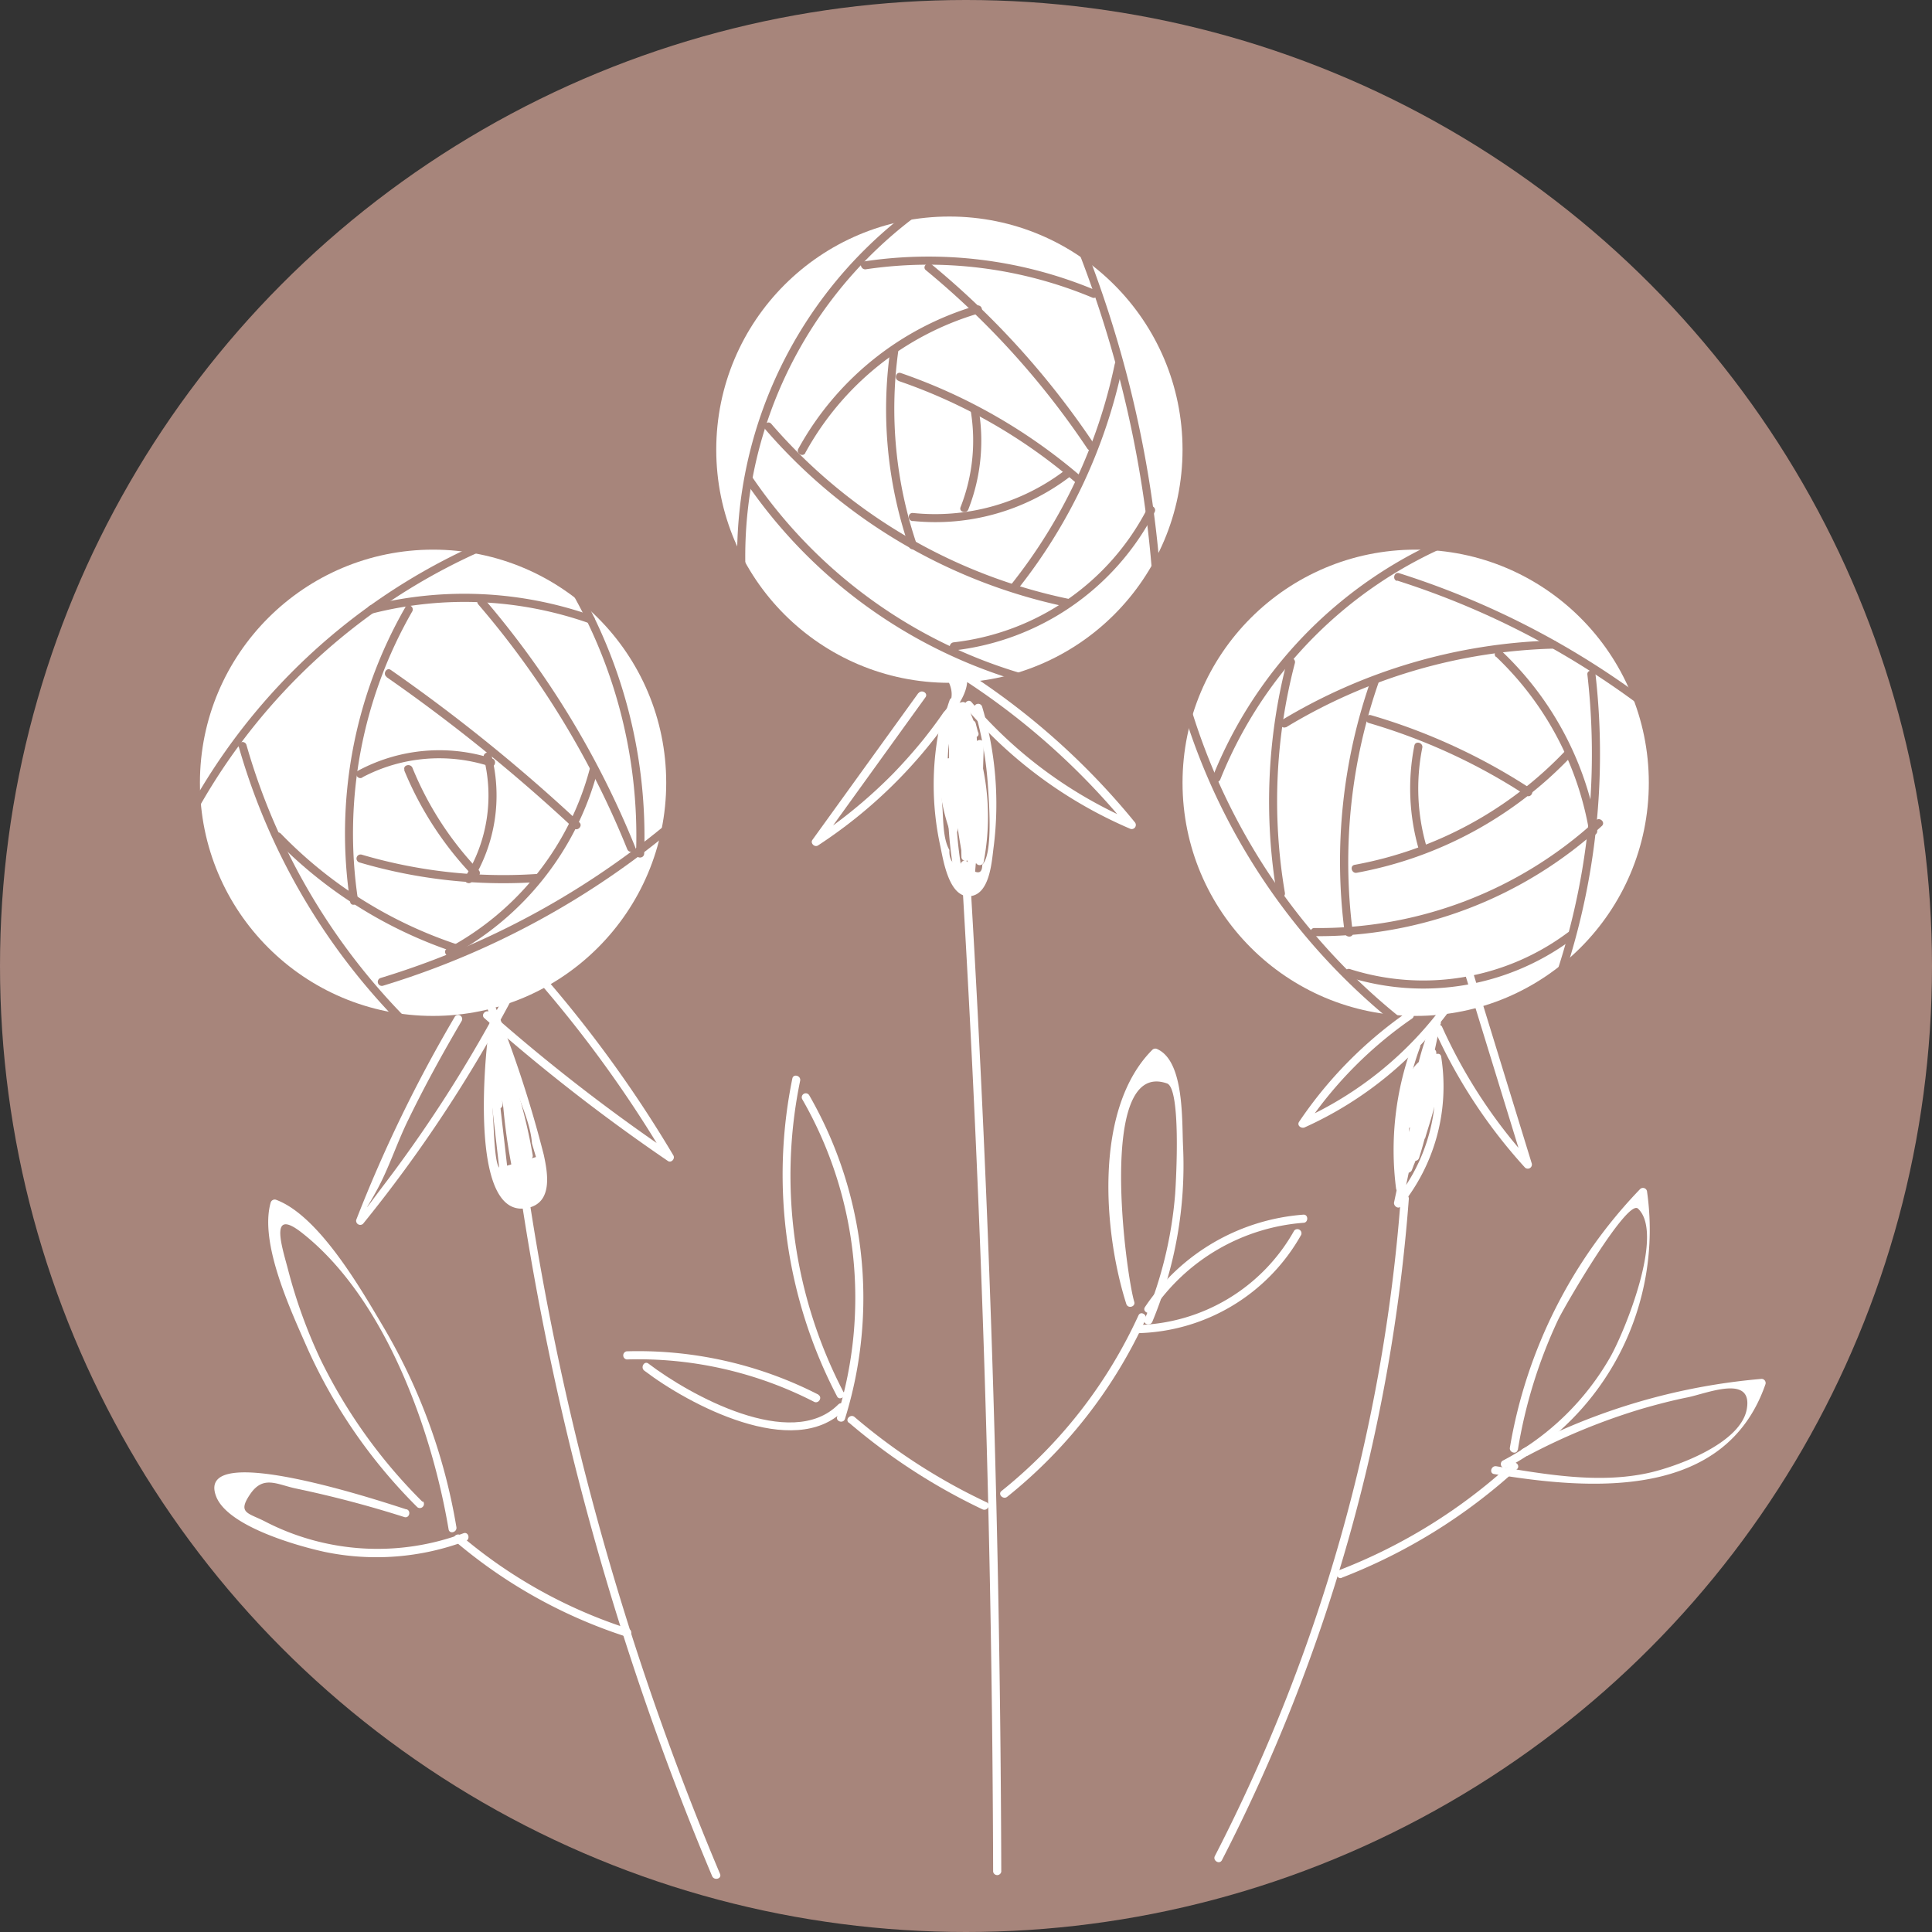 <svg id="レイヤー_1" data-name="レイヤー 1" xmlns="http://www.w3.org/2000/svg" viewBox="0 0 178 178"><rect x="0" y="0" width="178" height="178" fill="#333333" stroke="none"/><defs><style>.cls-1{fill:#a7857b;}.cls-2{fill:#fff;}</style></defs><title>rogodake-4</title><circle class="cls-1" cx="89" cy="89" r="89"/><circle class="cls-2" cx="87.47" cy="41.43" r="21.48"/><circle class="cls-2" cx="39.9" cy="72.12" r="21.48"/><circle class="cls-2" cx="130.43" cy="72.12" r="21.48"/><path class="cls-1" d="M16.72,80.64a55.88,55.88,0,0,1,47-33.5c.48,0,.48-.78,0-.75a56.61,56.61,0,0,0-47.6,33.87c-.18.44.46.83.65.38Z" transform="translate(-1 -1)"/><path class="cls-1" d="M23,69.81a59.79,59.79,0,0,0,23.28,32.6c.39.28.77-.37.37-.64A59,59,0,0,1,23.7,69.61a.38.38,0,0,0-.73.2Z" transform="translate(-1 -1)"/><path class="cls-1" d="M36.28,91.82A76.43,76.43,0,0,0,70.61,70.11c.33-.36-.2-.89-.53-.53a75.75,75.75,0,0,1-34,21.52.37.37,0,0,0,.2.72Z" transform="translate(-1 -1)"/><path class="cls-1" d="M52.18,53.13A45.3,45.3,0,0,1,59.6,79.64c0,.49.73.49.75,0a46.16,46.16,0,0,0-7.52-26.89c-.27-.41-.91,0-.65.38Z" transform="translate(-1 -1)"/><path class="cls-1" d="M35.34,57.51a34.52,34.52,0,0,1,20,.93c.45.16.65-.56.2-.72a35.37,35.37,0,0,0-20.42-.94.38.38,0,0,0,.2.73Z" transform="translate(-1 -1)"/><path class="cls-1" d="M45.07,56.69A81.15,81.15,0,0,1,58.79,79.24c.18.44.91.25.73-.2A82.74,82.74,0,0,0,45.6,56.16c-.32-.37-.85.16-.53.53Z" transform="translate(-1 -1)"/><path class="cls-1" d="M42.56,89.06a27.21,27.21,0,0,0,13.49-17,.37.37,0,0,0-.72-.2A26.47,26.47,0,0,1,42.18,88.41c-.42.23,0,.88.38.65Z" transform="translate(-1 -1)"/><path class="cls-1" d="M26.35,78.34A41.14,41.14,0,0,0,43,88.77c.46.15.65-.57.2-.73A40.17,40.17,0,0,1,26.88,77.81c-.34-.35-.87.18-.53.53Z" transform="translate(-1 -1)"/><path class="cls-1" d="M38.36,56.92a41.89,41.89,0,0,0-5.1,27.17c.07.47.79.27.72-.2A41.05,41.05,0,0,1,39,57.3a.38.38,0,0,0-.65-.38Z" transform="translate(-1 -1)"/><path class="cls-1" d="M36.6,63.37A155.88,155.88,0,0,1,53.85,77.3c.35.33.88-.2.53-.53A156.61,156.61,0,0,0,37,62.72c-.39-.27-.77.38-.37.65Z" transform="translate(-1 -1)"/><path class="cls-1" d="M34.12,80.46a46.88,46.88,0,0,0,16.36,1.81c.48,0,.49-.78,0-.75a46.21,46.21,0,0,1-16.16-1.78.37.37,0,0,0-.2.72Z" transform="translate(-1 -1)"/><path class="cls-1" d="M45.57,70.81a14.18,14.18,0,0,1-1.72,11c-.25.41.4.79.65.38a15,15,0,0,0,1.79-11.58.37.37,0,0,0-.72.2Z" transform="translate(-1 -1)"/><path class="cls-1" d="M34.4,72.61a15.12,15.12,0,0,1,11.75-1c.46.15.66-.58.2-.72A15.82,15.82,0,0,0,34,72c-.43.22-.05.87.38.64Z" transform="translate(-1 -1)"/><path class="cls-1" d="M38.23,71.94a31.3,31.3,0,0,0,6.35,9.77c.33.35.86-.18.53-.53A30.12,30.12,0,0,1,39,71.74c-.19-.44-.91-.24-.73.2Z" transform="translate(-1 -1)"/><path class="cls-1" d="M69.93,56.83A39.1,39.1,0,0,1,91.46,17.2c.43-.21.05-.86-.38-.64a39.79,39.79,0,0,0-21.9,40.27c0,.48.8.48.75,0Z" transform="translate(-1 -1)"/><path class="cls-1" d="M98.78,20.33a103.8,103.8,0,0,1,8.62,38c0,.48.77.48.75,0A104.86,104.86,0,0,0,99.43,20c-.2-.44-.84-.06-.65.38Z" transform="translate(-1 -1)"/><path class="cls-1" d="M80.78,25.81a39.19,39.19,0,0,1,20.86,2.61c.44.18.64-.54.2-.72a39.77,39.77,0,0,0-21.26-2.61c-.47.07-.27.79.2.72Z" transform="translate(-1 -1)"/><path class="cls-1" d="M69.74,45.45a46.33,46.33,0,0,0,31.05,19.64c.47.07.67-.65.2-.73a45.61,45.61,0,0,1-30.6-19.28c-.27-.4-.92,0-.65.37Z" transform="translate(-1 -1)"/><path class="cls-1" d="M88.86,60.93a23.86,23.86,0,0,0,18.52-12.75c.22-.43-.42-.81-.65-.38A23,23,0,0,1,88.86,60.18c-.48.06-.48.81,0,.75Z" transform="translate(-1 -1)"/><path class="cls-1" d="M71.53,40.58A50.28,50.28,0,0,0,99.18,56.89c.48.1.68-.63.2-.73A49.55,49.55,0,0,1,72.06,40.05c-.32-.37-.85.16-.53.53Z" transform="translate(-1 -1)"/><path class="cls-1" d="M103.7,34.56a48.53,48.53,0,0,1-9.57,20.33c-.3.37.23.9.53.53a49.3,49.3,0,0,0,9.76-20.66c.1-.48-.62-.68-.72-.2Z" transform="translate(-1 -1)"/><path class="cls-1" d="M86.3,25.89a75.82,75.82,0,0,1,14.88,16.44c.27.4.92,0,.65-.38a76.61,76.61,0,0,0-15-16.59c-.37-.31-.9.22-.53.53Z" transform="translate(-1 -1)"/><path class="cls-1" d="M75.19,42.73a26.84,26.84,0,0,1,16-12.86.37.37,0,0,0-.2-.72,27.61,27.61,0,0,0-16.44,13.2c-.23.42.42.8.65.38Z" transform="translate(-1 -1)"/><path class="cls-1" d="M83,33.42a39,39,0,0,0,1.74,17.93c.16.46.88.26.72-.2a38.81,38.81,0,0,1-1.71-17.73c.06-.48-.69-.48-.75,0Z" transform="translate(-1 -1)"/><path class="cls-1" d="M83.76,36.09a49.63,49.63,0,0,1,16.45,9.46c.36.32.89-.21.53-.53A50.89,50.89,0,0,0,84,35.37c-.46-.16-.66.57-.2.72Z" transform="translate(-1 -1)"/><path class="cls-1" d="M85.11,49a20.42,20.42,0,0,0,14.36-4c.38-.29,0-.94-.38-.65a19.74,19.74,0,0,1-14,3.91c-.48,0-.48.71,0,.75Z" transform="translate(-1 -1)"/><path class="cls-1" d="M90.22,47.92a17.34,17.34,0,0,0,.94-9.24c-.08-.47-.8-.27-.72.2a16.77,16.77,0,0,1-.94,8.84c-.18.45.55.65.72.2Z" transform="translate(-1 -1)"/><path class="cls-1" d="M109,62.73a59.09,59.09,0,0,0,29.76,38.68c.42.23.8-.42.37-.65a58.28,58.28,0,0,1-29.4-38.23c-.11-.47-.84-.27-.73.2Z" transform="translate(-1 -1)"/><path class="cls-1" d="M113.43,72.81A39.45,39.45,0,0,1,140.7,49.16a.37.37,0,0,0-.2-.72,40.22,40.22,0,0,0-27.79,24.17c-.18.45.54.64.72.2Z" transform="translate(-1 -1)"/><path class="cls-1" d="M129.69,54.48A75.72,75.72,0,0,1,157,70c.36.32.89-.21.53-.53a76.55,76.55,0,0,0-27.62-15.66c-.46-.15-.66.58-.2.72Z" transform="translate(-1 -1)"/><path class="cls-1" d="M147.25,63.15a64.39,64.39,0,0,1-5.73,34.75c-.2.43.45.81.65.37A65.05,65.05,0,0,0,148,63.15c-.05-.47-.8-.48-.75,0Z" transform="translate(-1 -1)"/><path class="cls-1" d="M125.17,91a23,23,0,0,0,20.65-3.44c.38-.28,0-.93-.38-.64a22.26,22.26,0,0,1-20.08,3.36.37.37,0,0,0-.19.72Z" transform="translate(-1 -1)"/><path class="cls-1" d="M119.58,61.9a51.38,51.38,0,0,0-.93,21.55c.08.48.81.28.73-.2a50.16,50.16,0,0,1,.92-21.15.37.37,0,0,0-.72-.2Z" transform="translate(-1 -1)"/><path class="cls-1" d="M119.5,68a50.06,50.06,0,0,1,24.59-7.24c.48,0,.48-.77,0-.75a51.2,51.2,0,0,0-25,7.34.38.38,0,0,0,.38.65Z" transform="translate(-1 -1)"/><path class="cls-1" d="M138.83,61.5a28.88,28.88,0,0,1,8.6,16.2c.08.47.81.27.72-.2A29.43,29.43,0,0,0,139.36,61c-.35-.33-.88.2-.53.53Z" transform="translate(-1 -1)"/><path class="cls-1" d="M122.09,87.25A38.59,38.59,0,0,0,148.58,77.1c.36-.32-.17-.85-.53-.53a37.77,37.77,0,0,1-26,9.93.38.38,0,0,0,0,.75Z" transform="translate(-1 -1)"/><path class="cls-1" d="M127.34,63.55a50.47,50.47,0,0,0-2.45,23.38c.06.48.82.48.75,0a50.3,50.3,0,0,1,2.42-23.18c.16-.46-.56-.65-.72-.2Z" transform="translate(-1 -1)"/><path class="cls-1" d="M126,81.41a36.26,36.26,0,0,0,19.81-10.77c.33-.35-.2-.88-.53-.53a35.57,35.57,0,0,1-19.48,10.57c-.47.09-.27.82.2.73Z" transform="translate(-1 -1)"/><path class="cls-1" d="M127.11,67.61a54.39,54.39,0,0,1,14.52,6.69c.4.26.78-.39.38-.65a55.07,55.07,0,0,0-14.7-6.76.37.37,0,0,0-.2.72Z" transform="translate(-1 -1)"/><path class="cls-1" d="M131.31,69.69a20.26,20.26,0,0,0,.4,9.54.38.38,0,0,0,.73-.2,19.11,19.11,0,0,1-.4-9.14c.09-.47-.63-.67-.73-.2Z" transform="translate(-1 -1)"/><path class="cls-2" d="M42.9,94.68a128.64,128.64,0,0,0-9.08,18.71.38.38,0,0,0,.63.36,128.31,128.31,0,0,0,13.86-21c.23-.43-.42-.8-.64-.38a125,125,0,0,1-11.06,17.48c-2.51,3.31-1.91,2.67-1,1,1.17-2.06,1.94-4.52,3-6.67,1.51-3.11,3.17-6.13,4.92-9.11a.37.37,0,0,0-.64-.38Z" transform="translate(-1 -1)"/><path class="cls-2" d="M50.54,91.35a112.06,112.06,0,0,1,11.85,16.44l.51-.52a167.41,167.41,0,0,1-16.75-13c-.36-.32-.89.21-.53.53a169.42,169.42,0,0,0,16.91,13.16c.31.22.69-.2.51-.51a114.07,114.07,0,0,0-12-16.6c-.32-.36-.84.17-.53.54Z" transform="translate(-1 -1)"/><path class="cls-2" d="M45.91,96.91c-.26,2.28-1.58,16.68,3.8,15.36,2.24-.55,1.74-3.25,1.39-4.87a107,107,0,0,0-4.47-13.67c-.16-.45-.88-.25-.72.2Q47,97,48.06,100.11c.61,1.84,1.83,4.29,1.95,6.24l.37,1.25-3.34,1c-.48-.2-.55-3.89-.6-4.48a38.18,38.18,0,0,1,.22-7.25c.05-.48-.7-.48-.75,0Z" transform="translate(-1 -1)"/><path class="cls-2" d="M46.12,101l1,8.7c.06.47.81.48.75,0l-1-8.7c0-.47-.8-.48-.75,0Z" transform="translate(-1 -1)"/><path class="cls-2" d="M47.17,99.21a52.94,52.94,0,0,0,1,9.39c.08.42.74.32.74-.1l0-.85a.38.38,0,0,0-.75,0l0,.85.73-.1a52.55,52.55,0,0,1-1-9.19.38.38,0,0,0-.75,0Z" transform="translate(-1 -1)"/><path class="cls-2" d="M46.92,99A45,45,0,0,0,49.1,109a.38.38,0,0,0,.73-.2L47.19,96.76l-.72.2,2.69,11.31.72-.2a37,37,0,0,1-2.69-10.75l-.73.1a49.46,49.46,0,0,1,2.89,10.2l.73-.2a81.11,81.11,0,0,1-3.19-13.11c-.07-.44-.72-.3-.74.1a43.06,43.06,0,0,0,.43,8.49c.07.48.79.28.72-.2a42.6,42.6,0,0,1-.4-8.29l-.73.1a82.14,82.14,0,0,0,3.18,13.11.38.38,0,0,0,.73-.2,50.3,50.3,0,0,0-2.9-10.2c-.14-.36-.78-.36-.74.1a38,38,0,0,0,2.72,11,.37.37,0,0,0,.72-.2L47.19,96.76c-.11-.47-.82-.27-.72.2L49.1,109l.73-.2A43.84,43.84,0,0,1,47.67,99c-.05-.47-.8-.48-.75,0Z" transform="translate(-1 -1)"/><path class="cls-2" d="M49,111.29a262.16,262.16,0,0,0,17.61,62.56c.19.44.91.25.73-.2A261.72,261.72,0,0,1,49.7,111.09c-.07-.48-.79-.27-.72.2Z" transform="translate(-1 -1)"/><path class="cls-2" d="M42.93,143a46.23,46.23,0,0,0,15.77,8.79c.46.15.66-.58.2-.73a45.06,45.06,0,0,1-15.44-8.59c-.37-.31-.9.22-.53.53Z" transform="translate(-1 -1)"/><path class="cls-2" d="M39.9,139.34a48.39,48.39,0,0,1-9.36-13.07,47,47,0,0,1-3-8.29c-.52-2-1.81-5.81,1.25-3.42,7.67,6,12,18.18,13.54,27.34.08.48.8.27.72-.2a53.56,53.56,0,0,0-6.64-18.3c-2.08-3.51-6-10.41-10-11.87a.39.39,0,0,0-.47.26c-1.07,3.75,1.88,10,3.36,13.38a48.8,48.8,0,0,0,10.16,14.7.38.38,0,0,0,.53-.53Z" transform="translate(-1 -1)"/><path class="cls-2" d="M38.43,140.06c-1.64-.52-19.57-6.57-17.52-1.2,1.05,2.77,7.52,4.58,10,5.12a23.45,23.45,0,0,0,13-1c.45-.16.25-.88-.2-.72a22.55,22.55,0,0,1-18.23-1.05c-1.6-.84-2.65-.76-1.43-2.55s2.49-.87,4.26-.51a100.94,100.94,0,0,1,9.94,2.62c.46.15.66-.58.2-.72Z" transform="translate(-1 -1)"/><path class="cls-2" d="M85.62,64.84,75.85,78.38c-.22.31.21.72.52.51A44.4,44.4,0,0,0,88.59,67c.79-1.17,2.08-2.87,1.25-4.32a1.67,1.67,0,0,0-2.55-.59c-.41.25,0,.9.38.65,1.25,1.47,1.34,2.77.27,3.88-.58.85-1.2,1.67-1.84,2.48q-1.34,1.65-2.82,3.18a45.57,45.57,0,0,1-7.29,6l.51.51,9.76-13.54c.29-.39-.36-.77-.64-.38Z" transform="translate(-1 -1)"/><path class="cls-2" d="M90,66.23a41.23,41.23,0,0,0,15.09,11.11.38.38,0,0,0,.46-.59,66.24,66.24,0,0,0-18-15.38.38.38,0,0,0-.38.65A65.85,65.85,0,0,1,105,77.28l.45-.59a40.68,40.68,0,0,1-14.94-11c-.31-.37-.84.17-.53.53Z" transform="translate(-1 -1)"/><path class="cls-2" d="M130.69,94.22a38.5,38.5,0,0,0-10,10.13c-.23.35.2.65.51.52a34,34,0,0,0,13.74-11.3c.28-.39-.37-.76-.65-.38a33.19,33.19,0,0,1-13.47,11l.52.51a37.36,37.36,0,0,1,9.76-9.86c.39-.28,0-.93-.38-.65Z" transform="translate(-1 -1)"/><path class="cls-2" d="M133.22,96a48.32,48.32,0,0,0,8.28,12.57.38.38,0,0,0,.63-.36l-5.34-17.37a.37.37,0,0,0-.72.2l5.34,17.37.62-.37a47.52,47.52,0,0,1-8.16-12.42c-.2-.44-.85-.06-.65.38Z" transform="translate(-1 -1)"/><path class="cls-2" d="M87.63,67.66a26.48,26.48,0,0,0,0,11.28c.25,1.13.75,4.73,2.68,4.63s2.07-3.35,2.24-4.56a31.36,31.36,0,0,0-1.07-12.92.38.38,0,0,0-.73.2A31.83,31.83,0,0,1,92,73.13c.1,1.46.53,6.58-.5,7.53,0,.88-.45.94-1.42.18-1.12.06-1.66-.44-1.61-1.53-.61-1.06-.55-2.8-.65-4a26.56,26.56,0,0,1,.53-7.49c.1-.48-.62-.68-.72-.2Z" transform="translate(-1 -1)"/><path class="cls-2" d="M88.62,70.05a38.23,38.23,0,0,0,.23,11.1c.08.48.8.28.72-.2a37.56,37.56,0,0,1-.2-10.9c0-.47-.7-.47-.75,0Z" transform="translate(-1 -1)"/><path class="cls-2" d="M89.11,67a41.81,41.81,0,0,0,.52,12.63c.1.48.82.28.73-.19A40.57,40.57,0,0,1,89.86,67c.06-.48-.69-.47-.75,0Z" transform="translate(-1 -1)"/><path class="cls-2" d="M89.33,66,89.58,80a.38.38,0,0,0,.75,0L90.08,66a.38.38,0,0,0-.75,0Z" transform="translate(-1 -1)"/><path class="cls-2" d="M90.14,69.54V80.28a.38.38,0,0,0,.75,0V69.54a.38.38,0,0,0-.75,0Z" transform="translate(-1 -1)"/><path class="cls-2" d="M90.73,69.54l-.32,10.68c0,.5.69.47.75,0A32.38,32.38,0,0,0,89.85,66a.37.37,0,0,0-.72.2,25.2,25.2,0,0,1,1,7.53h.75l-.38-5.14-.74.1a21.33,21.33,0,0,1,1,11.54h.72L89.22,65.51c-.07-.4-.62-.32-.73,0a18.28,18.28,0,0,0,0,12c.12.32.65.39.73,0a11.25,11.25,0,0,0-.46-6.37.37.37,0,0,0-.68-.09A1.35,1.35,0,0,0,88.36,73a.38.38,0,0,0,.64-.26,19.68,19.68,0,0,0-.1-5.42l-.63.36.78.73a.38.38,0,0,0,.63-.36l.13-1-.69-.09.28.69a.38.38,0,0,0,.74-.1l0-1.48-.73.1,1,2.52.68-.29-.19-.73h-.75a81.74,81.74,0,0,1-.06,13.64l.64-.26-.6-.64c-.33-.36-.86.17-.53.53l.6.64a.38.38,0,0,0,.64-.27,81.74,81.74,0,0,0,.06-13.64.38.38,0,0,0-.75,0c0,.66-.07.56.3,1.11.22.33.85.13.68-.29l-1-2.52a.38.38,0,0,0-.74.1l0,1.48.74-.1-.29-.68c-.1-.26-.53-.42-.68-.09A1.74,1.74,0,0,0,89,68.2l.62-.37-.78-.73a.38.38,0,0,0-.62.37,19,19,0,0,1,.07,5.22l.64-.27-.12-1-.69-.09a10.4,10.4,0,0,1,.45,6h.73a17.48,17.48,0,0,1,0-11.62h-.73l2.33,14.74a.38.38,0,0,0,.72,0,22,22,0,0,0-1-11.94c-.14-.36-.77-.35-.74.1l.38,5.14a.38.38,0,0,0,.75,0,25.22,25.22,0,0,0-1-7.73l-.72.2a31.93,31.93,0,0,1,1.28,14h.75l.32-10.68c0-.48-.73-.48-.75,0Z" transform="translate(-1 -1)"/><path class="cls-2" d="M131.11,97.33a27.89,27.89,0,0,0-1.49,13.15c.06.48.81.48.75,0a27.59,27.59,0,0,1,1.46-13c.17-.45-.56-.65-.72-.2Z" transform="translate(-1 -1)"/><path class="cls-2" d="M133.06,98.55a16.62,16.62,0,0,1-3.51,13l.63.37,3.56-16.77A.38.38,0,0,0,133,95a26.5,26.5,0,0,0-2,12.59.38.38,0,0,0,.74.1A33.45,33.45,0,0,0,133.33,98c0-.49-.69-.46-.75,0l-1,7.7c-.05.43.63.49.74.1.47-1.66,2.1-5.9.49-7.29a.41.41,0,0,0-.46-.06c-2.92,1.24-2.42,8-2,10.35.08.39.61.3.73,0a14.51,14.51,0,0,0,.74-8.14.38.38,0,0,0-.68-.09,11.2,11.2,0,0,0-.65,7.87c.07.29.55.4.68.09a9.22,9.22,0,0,0,.59-6,.38.38,0,0,0-.68-.09,15.57,15.57,0,0,0-1.34,6.76.38.38,0,0,0,.75,0c0-.67-.23-4.14.47-4.36.77-.7.83-.17.2,1.58-.23,1.12-.34,1-.32-.28-.17-.82.24-4.7.55-2.48a10.52,10.52,0,0,1-1,5h.73a14.37,14.37,0,0,1,.33-7.22c.44-1.36,1-2.62,1.11-.45a16.52,16.52,0,0,1-.95,4.67l.73.1,1-7.7h-.75a33,33,0,0,1-1.55,9.47l.73.1a26,26,0,0,1,2-12.39L133,95l-3.56,16.77c-.07.33.38.68.63.36a17.46,17.46,0,0,0,3.71-13.77c-.07-.48-.8-.27-.73.2Z" transform="translate(-1 -1)"/><path class="cls-2" d="M130.05,111.47A158.24,158.24,0,0,1,112.93,172c-.22.43.43.81.65.38a159.26,159.26,0,0,0,17.22-60.94c0-.49-.72-.48-.75,0Z" transform="translate(-1 -1)"/><path class="cls-2" d="M124.62,146.36a51.35,51.35,0,0,0,16.14-10c.36-.32-.17-.85-.53-.53a50.26,50.26,0,0,1-15.81,9.82c-.44.17-.25.89.2.72Z" transform="translate(-1 -1)"/><path class="cls-2" d="M140.84,134.6a45.24,45.24,0,0,1,3.71-12c.66-1.37,6.37-11.16,7.36-10.25,2.45,2.28-1.14,11.11-2.49,13.57a24.43,24.43,0,0,1-10,9.67.38.38,0,0,0,.38.65,24.84,24.84,0,0,0,12.95-25.43.38.38,0,0,0-.64-.26,45.11,45.11,0,0,0-12,23.82c-.08.47.64.67.72.19Z" transform="translate(-1 -1)"/><path class="cls-2" d="M141.74,135.12a58,58,0,0,1,10.48-4.31c1.41-.41,2.83-.78,4.27-1.07,1.74-.35,6-2.16,5.45,1.06s-6.57,5.36-9.08,5.91c-4.58,1-9.44.13-14-.62-.48-.08-.68.65-.2.72,9.08,1.51,21.32,2.34,25-8.29a.38.38,0,0,0-.36-.48,57.8,57.8,0,0,0-22,6.44c-.43.22-.05.87.38.64Z" transform="translate(-1 -1)"/><path class="cls-2" d="M89.68,82.68Q92.37,128,92.5,173.44a.38.38,0,0,0,.75,0Q93.12,128,90.43,82.68c0-.47-.78-.48-.75,0Z" transform="translate(-1 -1)"/><path class="cls-2" d="M79.2,132.06a55.46,55.46,0,0,0,12.32,8c.44.2.82-.44.38-.65a54.25,54.25,0,0,1-12.17-7.86c-.36-.31-.9.22-.53.53Z" transform="translate(-1 -1)"/><path class="cls-2" d="M78.72,129.27a43.2,43.2,0,0,1-4-28.7c.09-.47-.63-.67-.72-.2a44.15,44.15,0,0,0,4.12,29.28c.22.43.87,0,.65-.38Z" transform="translate(-1 -1)"/><path class="cls-2" d="M74.91,102.27a36.7,36.7,0,0,1,3.22,29.25c-.15.46.58.66.72.2a37.45,37.45,0,0,0-3.3-29.82.37.37,0,0,0-.64.37Z" transform="translate(-1 -1)"/><path class="cls-2" d="M76.42,129.5a36.43,36.43,0,0,0-17.68-4,.38.38,0,0,0,0,.75A35.47,35.47,0,0,1,76,130.15c.43.22.81-.43.38-.65Z" transform="translate(-1 -1)"/><path class="cls-2" d="M60.36,127.28c4.06,3.1,13.78,8.29,18.4,3.65.34-.35-.19-.88-.53-.53-4.32,4.33-13.7-.88-17.49-3.77-.38-.29-.76.36-.38.65Z" transform="translate(-1 -1)"/><path class="cls-2" d="M93.8,138.9a44.81,44.81,0,0,0,12.74-16.33c.2-.44-.45-.82-.65-.38a44.37,44.37,0,0,1-12.62,16.18c-.37.3.16.83.53.53Z" transform="translate(-1 -1)"/><path class="cls-2" d="M105.52,121c-.76-2.37-3.52-22.47,3-20.18,1.28.45.86,8.59.75,10.18a37.51,37.51,0,0,1-2.82,11.57c-.18.45.54.64.72.2A37.57,37.57,0,0,0,110,106.66c-.12-2.4.13-7.86-2.37-9a.39.39,0,0,0-.46.06c-5.43,5.43-4.5,16.84-2.4,23.42.15.46.87.26.73-.2Z" transform="translate(-1 -1)"/><path class="cls-2" d="M107.14,121.8a18.5,18.5,0,0,1,13.94-8.14c.48,0,.48-.79,0-.75a19.31,19.31,0,0,0-14.59,8.51c-.27.4.38.77.65.38Z" transform="translate(-1 -1)"/><path class="cls-2" d="M120.23,114.39a17,17,0,0,1-14.5,8.69.38.38,0,0,0,0,.75,17.75,17.75,0,0,0,15.15-9.06.38.38,0,0,0-.65-.38Z" transform="translate(-1 -1)"/></svg>